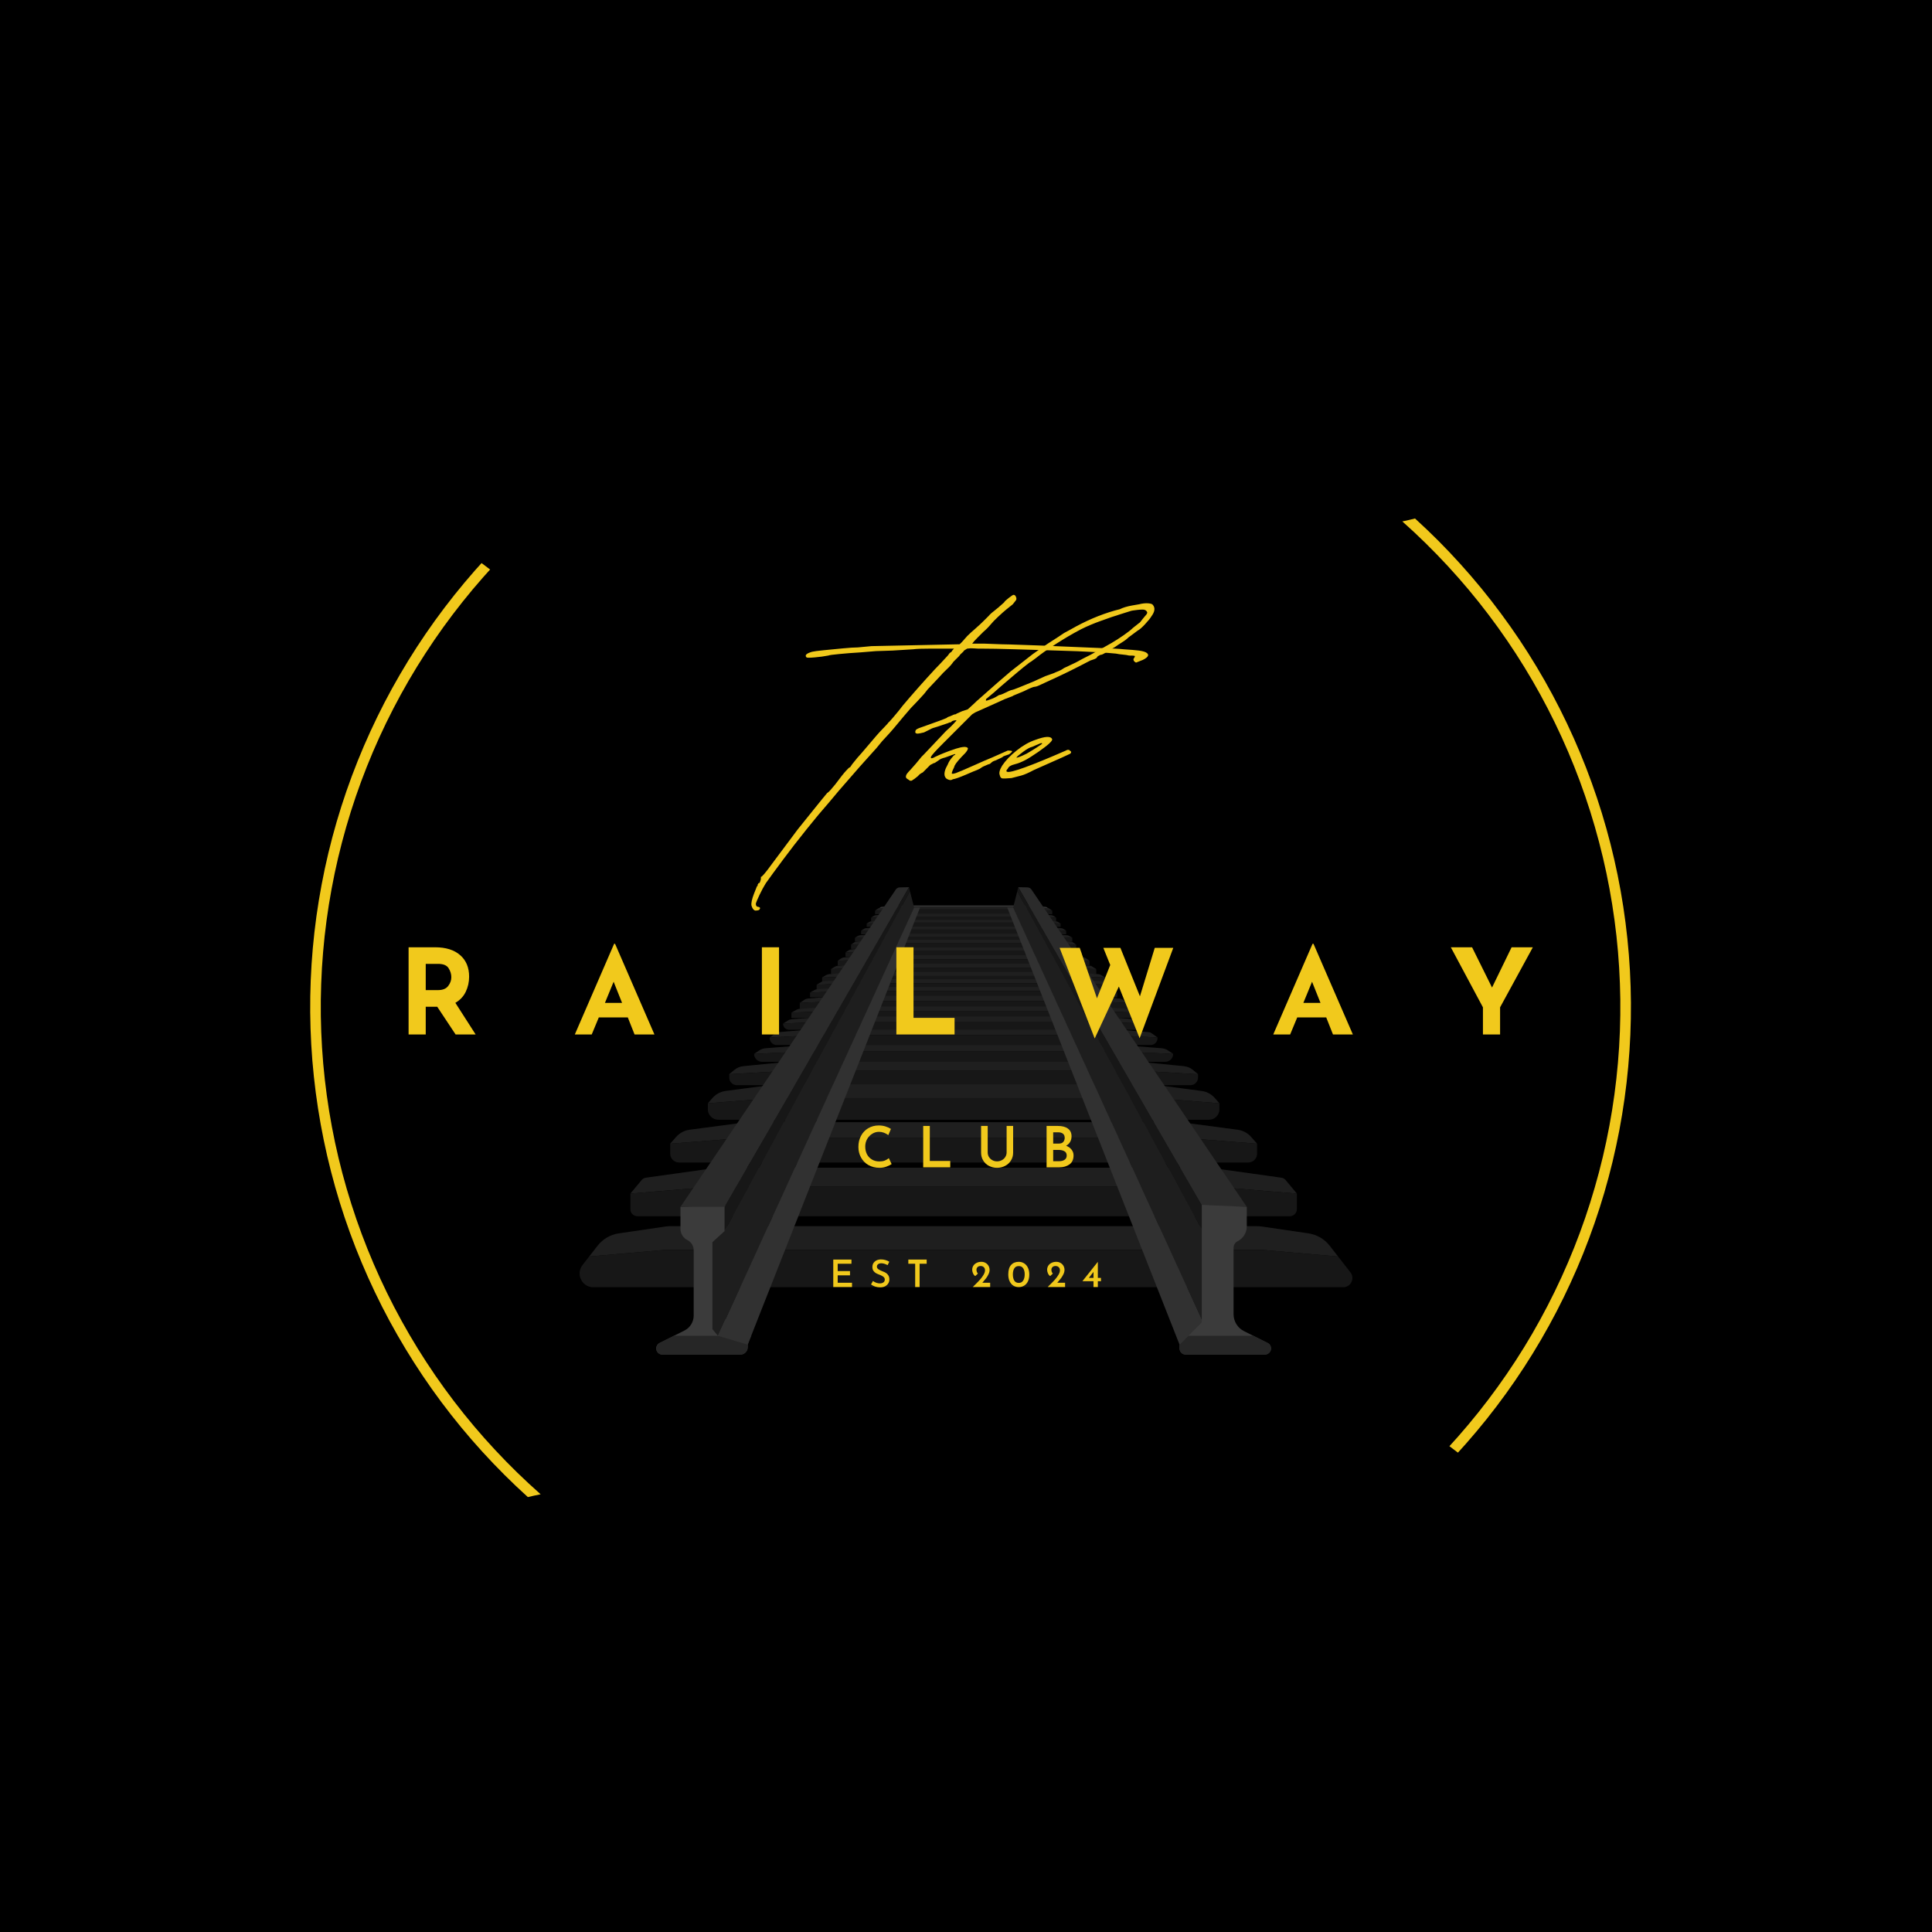 <?xml version="1.0" encoding="UTF-8"?>
<svg xmlns="http://www.w3.org/2000/svg" xmlns:xlink="http://www.w3.org/1999/xlink" width="500" zoomAndPan="magnify" viewBox="0 0 375 375" height="500" preserveAspectRatio="xMidYMid meet" version="1.0">
  <defs>
    <filter x="0%" y="0%" width="100%" height="100%" id="eabad5ed7a">
      <feColorMatrix values="0 0 0 0 1 0 0 0 0 1 0 0 0 0 1 0 0 0 1 0" color-interpolation-filters="sRGB"></feColorMatrix>
    </filter>
    <g></g>
    <clipPath id="dad8a1b933">
      <path d="M 60 100 L 317 100 L 317 291 L 60 291 Z M 60 100 " clip-rule="nonzero"></path>
    </clipPath>
    <clipPath id="0ccde5b52a">
      <path d="M 237.359 13.668 L 375.18 221.051 L 139.688 377.551 L 1.871 170.168 Z M 237.359 13.668 " clip-rule="nonzero"></path>
    </clipPath>
    <clipPath id="6eaf0fdfeb">
      <path d="M 237.359 13.668 L 375.18 221.051 L 139.688 377.551 L 1.871 170.168 Z M 237.359 13.668 " clip-rule="nonzero"></path>
    </clipPath>
    <mask id="33c74a5977">
      <g filter="url(#eabad5ed7a)">
        <rect x="-37.5" width="450" fill="#000000" y="-37.5" height="450" fill-opacity="0.25"></rect>
      </g>
    </mask>
    <clipPath id="e16a80fa47">
      <path d="M 0.5 70.582 L 150.5 70.582 L 150.5 77.879 L 0.5 77.879 Z M 0.5 70.582 " clip-rule="nonzero"></path>
    </clipPath>
    <clipPath id="3921babfd9">
      <path d="M 15.336 61.852 L 33.164 61.852 L 33.164 90.922 L 15.336 90.922 Z M 15.336 61.852 " clip-rule="nonzero"></path>
    </clipPath>
    <clipPath id="0dd6d30dfc">
      <path d="M 20 0.191 L 65 0.191 L 65 63 L 20 63 Z M 20 0.191 " clip-rule="nonzero"></path>
    </clipPath>
    <clipPath id="37f8d64207">
      <path d="M 28 0.191 L 65 0.191 L 65 67 L 28 67 Z M 28 0.191 " clip-rule="nonzero"></path>
    </clipPath>
    <clipPath id="fc811c3994">
      <path d="M 26 0.191 L 66 0.191 L 66 88 L 26 88 Z M 26 0.191 " clip-rule="nonzero"></path>
    </clipPath>
    <clipPath id="68c18060d4">
      <path d="M 15.336 87.262 L 33.82 87.262 L 33.82 90.922 L 15.336 90.922 Z M 15.336 87.262 " clip-rule="nonzero"></path>
    </clipPath>
    <clipPath id="5c680542a5">
      <path d="M 85 0.191 L 130 0.191 L 130 63 L 85 63 Z M 85 0.191 " clip-rule="nonzero"></path>
    </clipPath>
    <clipPath id="5493c331c6">
      <path d="M 85 0.191 L 122 0.191 L 122 67 L 85 67 Z M 85 0.191 " clip-rule="nonzero"></path>
    </clipPath>
    <clipPath id="f0a2790102">
      <path d="M 84 0.191 L 124 0.191 L 124 88 L 84 88 Z M 84 0.191 " clip-rule="nonzero"></path>
    </clipPath>
    <clipPath id="c49d4f9add">
      <path d="M 116.941 61.852 L 134.73 61.852 L 134.73 90.922 L 116.941 90.922 Z M 116.941 61.852 " clip-rule="nonzero"></path>
    </clipPath>
    <clipPath id="6b68af6c4f">
      <path d="M 116.941 87.262 L 134.73 87.262 L 134.73 90.922 L 116.941 90.922 Z M 116.941 87.262 " clip-rule="nonzero"></path>
    </clipPath>
    <clipPath id="01799a0618">
      <rect x="0" width="151" y="0" height="92"></rect>
    </clipPath>
  </defs>
  <rect x="-37.5" width="450" fill="#ffffff" y="-37.5" height="450" fill-opacity="1"></rect>
  <rect x="-37.5" width="450" fill="#000000" y="-37.5" height="450" fill-opacity="1"></rect>
  <g clip-path="url(#dad8a1b933)">
    <g clip-path="url(#0ccde5b52a)">
      <g clip-path="url(#6eaf0fdfeb)">
        <path fill="#f1c91c" d="M 274.656 100.637 C 276.191 102.035 277.691 103.469 279.16 104.938 C 280.625 106.41 282.055 107.914 283.445 109.457 C 284.84 110.996 286.195 112.57 287.512 114.176 C 288.828 115.781 290.105 117.418 291.34 119.09 C 292.578 120.758 293.773 122.453 294.93 124.18 C 296.082 125.906 297.195 127.66 298.262 129.441 C 299.332 131.219 300.359 133.027 301.34 134.855 C 302.32 136.688 303.258 138.539 304.148 140.414 C 305.039 142.289 305.887 144.188 306.684 146.102 C 307.484 148.02 308.238 149.953 308.941 151.91 C 309.648 153.863 310.305 155.832 310.914 157.816 C 311.523 159.801 312.086 161.801 312.598 163.812 C 313.109 165.824 313.574 167.848 313.988 169.883 C 314.402 171.918 314.766 173.965 315.082 176.016 C 315.395 178.07 315.66 180.129 315.875 182.195 C 316.09 184.258 316.254 186.328 316.371 188.402 C 316.484 190.477 316.547 192.551 316.562 194.629 C 316.574 196.703 316.535 198.781 316.449 200.855 C 316.363 202.93 316.223 205.004 316.035 207.07 C 315.848 209.137 315.609 211.199 315.32 213.258 C 315.031 215.312 314.695 217.363 314.309 219.402 C 313.918 221.441 313.48 223.473 312.996 225.492 C 312.508 227.512 311.973 229.516 311.391 231.508 C 310.805 233.504 310.172 235.48 309.492 237.441 C 308.812 239.406 308.086 241.348 307.312 243.277 C 306.539 245.203 305.715 247.109 304.848 248.996 C 303.98 250.883 303.07 252.75 302.113 254.59 C 301.152 256.434 300.152 258.254 299.105 260.047 C 298.059 261.84 296.969 263.609 295.84 265.348 C 294.707 267.09 293.531 268.805 292.316 270.488 C 291.102 272.172 289.848 273.824 288.551 275.449 C 287.254 277.07 285.922 278.66 284.547 280.219 C 284.043 280.797 283.52 281.375 282.984 281.957 L 281.332 280.703 C 281.891 280.094 282.449 279.477 283 278.852 C 284.359 277.305 285.684 275.73 286.965 274.121 C 288.25 272.512 289.492 270.871 290.695 269.203 C 291.902 267.535 293.062 265.836 294.184 264.109 C 295.305 262.383 296.383 260.629 297.418 258.852 C 298.449 257.07 299.441 255.266 300.387 253.438 C 301.336 251.609 302.234 249.762 303.09 247.891 C 303.945 246.016 304.758 244.125 305.52 242.215 C 306.281 240.301 307 238.371 307.668 236.426 C 308.336 234.48 308.957 232.516 309.527 230.539 C 310.102 228.562 310.625 226.574 311.102 224.57 C 311.578 222.566 312.004 220.555 312.379 218.531 C 312.754 216.508 313.082 214.477 313.359 212.438 C 313.637 210.398 313.863 208.352 314.039 206.301 C 314.219 204.25 314.344 202.195 314.422 200.141 C 314.496 198.082 314.523 196.023 314.5 193.965 C 314.473 191.91 314.398 189.852 314.273 187.797 C 314.148 185.742 313.977 183.691 313.75 181.648 C 313.523 179.602 313.25 177.562 312.922 175.527 C 312.598 173.496 312.223 171.473 311.801 169.461 C 311.375 167.445 310.902 165.441 310.379 163.453 C 309.855 161.461 309.285 159.484 308.668 157.52 C 308.047 155.559 307.379 153.609 306.668 151.68 C 305.953 149.75 305.191 147.84 304.383 145.945 C 303.574 144.051 302.719 142.18 301.82 140.328 C 300.922 138.477 299.977 136.648 298.988 134.844 C 297.996 133.039 296.965 131.258 295.887 129.504 C 294.812 127.75 293.695 126.023 292.531 124.324 C 291.371 122.625 290.168 120.953 288.926 119.312 C 287.684 117.672 286.402 116.062 285.082 114.484 C 283.758 112.906 282.398 111.363 281.004 109.852 C 279.605 108.34 278.172 106.863 276.703 105.422 C 275.234 103.98 273.73 102.574 272.191 101.207 C 273.016 101.035 273.832 100.852 274.652 100.641 Z M 95.129 110.543 C 94.672 111.047 94.219 111.551 93.766 112.062 C 92.402 113.609 91.074 115.191 89.789 116.805 C 88.504 118.418 87.258 120.062 86.051 121.734 C 84.844 123.41 83.68 125.113 82.559 126.844 C 81.434 128.574 80.355 130.332 79.316 132.117 C 78.281 133.902 77.289 135.711 76.344 137.543 C 75.395 139.379 74.492 141.234 73.637 143.109 C 72.781 144.988 71.969 146.883 71.207 148.801 C 70.445 150.719 69.727 152.652 69.059 154.605 C 68.391 156.559 67.77 158.527 67.199 160.508 C 66.629 162.492 66.105 164.488 65.629 166.496 C 65.156 168.504 64.73 170.523 64.359 172.551 C 63.984 174.582 63.656 176.617 63.383 178.664 C 63.109 180.707 62.883 182.758 62.711 184.816 C 62.535 186.871 62.41 188.93 62.34 190.992 C 62.266 193.055 62.242 195.117 62.27 197.18 C 62.301 199.242 62.379 201.305 62.508 203.363 C 62.637 205.426 62.816 207.48 63.047 209.531 C 63.277 211.582 63.559 213.625 63.887 215.66 C 64.219 217.699 64.598 219.727 65.027 221.742 C 65.457 223.762 65.938 225.77 66.465 227.762 C 66.996 229.758 67.57 231.738 68.199 233.703 C 68.824 235.672 69.496 237.621 70.219 239.555 C 70.941 241.488 71.707 243.402 72.523 245.297 C 73.34 247.191 74.199 249.066 75.109 250.922 C 76.016 252.773 76.969 254.605 77.965 256.41 C 78.961 258.219 80.004 260 81.086 261.754 C 82.172 263.508 83.301 265.238 84.469 266.938 C 85.637 268.637 86.848 270.309 88.098 271.949 C 89.352 273.59 90.641 275.199 91.973 276.777 C 93.301 278.355 94.672 279.898 96.078 281.406 C 97.484 282.918 98.926 284.395 100.402 285.832 C 101.883 287.273 103.395 288.676 104.941 290.039 C 104.113 290.203 103.285 290.383 102.457 290.582 C 100.914 289.188 99.406 287.754 97.93 286.285 C 96.457 284.816 95.02 283.312 93.617 281.773 C 92.215 280.234 90.852 278.664 89.527 277.059 C 88.203 275.453 86.918 273.816 85.672 272.148 C 84.426 270.48 83.223 268.781 82.062 267.055 C 80.898 265.328 79.781 263.574 78.703 261.793 C 77.625 260.012 76.594 258.203 75.602 256.375 C 74.613 254.543 73.672 252.688 72.773 250.809 C 71.875 248.934 71.02 247.035 70.215 245.113 C 69.41 243.195 68.648 241.258 67.938 239.301 C 67.227 237.348 66.562 235.375 65.945 233.387 C 65.332 231.398 64.762 229.395 64.246 227.379 C 63.727 225.363 63.258 223.336 62.84 221.297 C 62.418 219.258 62.051 217.211 61.73 215.152 C 61.41 213.098 61.141 211.031 60.922 208.965 C 60.699 206.895 60.531 204.82 60.414 202.742 C 60.297 200.664 60.227 198.582 60.211 196.5 C 60.195 194.418 60.227 192.34 60.312 190.258 C 60.395 188.18 60.531 186.102 60.715 184.031 C 60.902 181.957 61.137 179.891 61.422 177.828 C 61.711 175.766 62.047 173.711 62.434 171.668 C 62.816 169.621 63.254 167.586 63.738 165.562 C 64.223 163.539 64.758 161.527 65.34 159.527 C 65.926 157.531 66.555 155.547 67.234 153.582 C 67.914 151.613 68.645 149.664 69.418 147.73 C 70.191 145.801 71.012 143.887 71.883 141.996 C 72.75 140.102 73.664 138.234 74.621 136.387 C 75.582 134.539 76.582 132.715 77.633 130.918 C 78.68 129.117 79.77 127.344 80.902 125.602 C 82.039 123.855 83.215 122.137 84.43 120.449 C 85.648 118.762 86.906 117.102 88.203 115.477 C 89.504 113.848 90.84 112.254 92.215 110.691 C 92.633 110.223 93.055 109.758 93.473 109.293 Z M 95.129 110.543 " fill-opacity="1" fill-rule="evenodd"></path>
      </g>
    </g>
  </g>
  <g mask="url(#33c74a5977)">
    <g transform="matrix(1, 0, 0, 1, 112, 172)">
      <g clip-path="url(#01799a0618)">
        <path fill="#5c5c5c" d="M 96.133 10.016 L 96.133 10.707 L 53.945 10.707 L 53.945 10.016 L 55.434 9.953 L 57.66 9.859 L 59.094 9.797 L 90.988 9.797 L 92.418 9.859 L 94.648 9.953 L 96.133 10.016 " fill-opacity="1" fill-rule="nonzero"></path>
        <path fill="#dddddd" d="M 91.699 4.457 L 90.512 4.402 L 88.734 4.316 L 87.59 4.266 L 62.492 4.266 L 61.348 4.316 L 59.57 4.402 L 58.383 4.457 L 59.008 4.035 L 60.172 3.941 L 61.969 3.797 L 62.574 3.75 L 87.508 3.75 L 88.109 3.797 L 89.91 3.941 L 91.074 4.035 L 91.699 4.457 " fill-opacity="1" fill-rule="nonzero"></path>
        <path fill="#7d7d7d" d="M 92.238 4.754 L 90.984 4.688 L 89.105 4.594 L 87.898 4.535 L 62.18 4.535 L 60.977 4.594 L 59.094 4.688 L 57.844 4.754 L 58.297 4.426 C 58.43 4.328 58.586 4.273 58.746 4.258 L 59.73 4.176 L 61.633 4.02 L 61.879 3.996 L 62.27 3.965 L 87.812 3.965 L 88.203 3.996 L 88.449 4.02 L 90.348 4.176 L 91.305 4.258 C 91.484 4.273 91.66 4.336 91.805 4.441 L 92.238 4.754 " fill-opacity="1" fill-rule="nonzero"></path>
        <path fill="#5c5c5c" d="M 92.238 4.754 L 92.238 5.441 L 57.844 5.441 L 57.844 4.754 L 59.094 4.688 L 60.977 4.594 L 62.18 4.535 L 87.898 4.535 L 89.105 4.594 L 90.984 4.688 L 92.238 4.754 " fill-opacity="1" fill-rule="nonzero"></path>
        <path fill="#7d7d7d" d="M 92.996 6.121 L 91.73 6.059 L 89.828 5.965 L 88.609 5.906 L 61.473 5.906 L 60.25 5.965 L 57.086 6.121 L 57.547 5.793 C 57.68 5.699 57.836 5.641 57.996 5.629 L 58.996 5.547 L 60.262 5.441 L 60.914 5.387 L 61.562 5.332 L 88.52 5.332 L 89.164 5.387 L 91.086 5.547 L 92.059 5.625 C 92.238 5.641 92.41 5.703 92.555 5.809 L 92.996 6.121 " fill-opacity="1" fill-rule="nonzero"></path>
        <path fill="#5c5c5c" d="M 92.996 6.121 L 92.996 6.812 L 57.086 6.812 L 57.086 6.121 L 60.25 5.965 L 61.473 5.906 L 88.609 5.906 L 89.828 5.965 L 91.73 6.059 L 92.996 6.121 " fill-opacity="1" fill-rule="nonzero"></path>
        <path fill="#7d7d7d" d="M 93.859 7.27 L 92.621 7.215 L 90.762 7.133 L 89.566 7.078 L 60.516 7.078 L 59.32 7.133 L 57.461 7.215 L 56.219 7.27 L 56.676 6.973 C 56.805 6.891 56.949 6.84 57.102 6.828 L 57.324 6.812 L 58.09 6.754 L 59.969 6.609 L 60.602 6.562 L 89.48 6.562 L 90.113 6.609 L 91.992 6.754 L 92.758 6.812 L 92.953 6.828 C 93.121 6.84 93.285 6.895 93.426 6.988 L 93.859 7.27 " fill-opacity="1" fill-rule="nonzero"></path>
        <path fill="#5c5c5c" d="M 93.859 7.27 L 93.859 7.891 L 56.219 7.891 L 56.219 7.27 L 57.461 7.215 L 59.32 7.133 L 60.516 7.078 L 89.566 7.078 L 90.762 7.133 L 92.621 7.215 L 93.859 7.27 " fill-opacity="1" fill-rule="nonzero"></path>
        <path fill="#7d7d7d" d="M 94.941 8.645 L 93.598 8.582 L 91.578 8.488 L 90.281 8.43 L 59.797 8.43 L 58.5 8.488 L 56.484 8.582 L 55.137 8.645 L 55.648 8.305 C 55.777 8.219 55.926 8.168 56.078 8.156 L 57.164 8.07 L 59.207 7.91 L 59.473 7.891 L 59.891 7.859 L 90.188 7.859 L 90.609 7.891 L 90.875 7.91 L 92.914 8.07 L 93.977 8.152 C 94.145 8.164 94.312 8.223 94.453 8.32 L 94.941 8.645 " fill-opacity="1" fill-rule="nonzero"></path>
        <path fill="#5c5c5c" d="M 94.941 8.645 L 94.941 9.336 L 55.137 9.336 L 55.137 8.645 L 56.484 8.582 L 58.5 8.488 L 59.797 8.43 L 90.281 8.43 L 91.578 8.488 L 93.598 8.582 L 94.941 8.645 " fill-opacity="1" fill-rule="nonzero"></path>
        <path fill="#7d7d7d" d="M 96.133 10.016 L 94.648 9.953 L 92.418 9.859 L 90.988 9.797 L 59.094 9.797 L 57.66 9.859 L 55.434 9.953 L 53.945 10.016 L 54.539 9.656 C 54.664 9.582 54.801 9.539 54.941 9.527 L 56.188 9.441 L 57.672 9.336 L 58.441 9.281 L 59.199 9.227 L 90.883 9.227 L 91.641 9.281 L 92.406 9.336 L 93.895 9.441 L 95.113 9.523 C 95.273 9.535 95.426 9.586 95.562 9.668 L 96.133 10.016 " fill-opacity="1" fill-rule="nonzero"></path>
        <path fill="#7d7d7d" d="M 96.891 11.352 L 95.34 11.277 L 93.012 11.164 L 91.52 11.09 L 58.562 11.09 L 57.066 11.164 L 54.742 11.277 L 53.191 11.352 L 53.945 10.824 L 54.004 10.781 L 55.527 10.66 L 57.879 10.469 L 58.668 10.402 L 91.41 10.402 L 92.199 10.469 L 94.551 10.66 L 96.074 10.781 L 96.133 10.824 L 96.891 11.352 " fill-opacity="1" fill-rule="nonzero"></path>
        <path fill="#5c5c5c" d="M 96.891 11.352 L 96.891 12.184 L 53.191 12.184 L 53.191 11.352 L 54.742 11.277 L 57.066 11.164 L 58.562 11.09 L 91.52 11.09 L 93.012 11.164 L 95.34 11.277 L 96.891 11.352 " fill-opacity="1" fill-rule="nonzero"></path>
        <path fill="#7d7d7d" d="M 97.969 12.867 L 96.379 12.789 L 93.996 12.68 L 92.461 12.605 L 57.621 12.605 L 56.086 12.68 L 53.699 12.789 L 52.109 12.867 L 52.617 12.52 C 52.832 12.375 53.082 12.285 53.34 12.266 L 54.398 12.18 L 54.508 12.172 L 56.918 11.98 L 57.73 11.918 L 92.352 11.918 L 93.16 11.98 L 95.574 12.172 L 95.684 12.18 L 96.871 12.277 C 97.043 12.289 97.211 12.348 97.355 12.445 L 97.969 12.867 " fill-opacity="1" fill-rule="nonzero"></path>
        <path fill="#5c5c5c" d="M 97.969 12.867 L 97.969 13.695 L 52.109 13.695 L 52.109 12.867 L 53.699 12.789 L 56.086 12.68 L 57.621 12.605 L 92.461 12.605 L 93.996 12.68 L 96.379 12.789 L 97.969 12.867 " fill-opacity="1" fill-rule="nonzero"></path>
        <path fill="#7d7d7d" d="M 99.484 14.492 L 97.75 14.406 L 95.148 14.281 L 93.477 14.199 L 56.602 14.199 L 54.93 14.281 L 52.328 14.406 L 50.598 14.492 L 51.176 14.086 C 51.391 13.938 51.645 13.848 51.906 13.824 L 53.207 13.719 L 55.84 13.508 L 56.176 13.48 L 56.723 13.434 L 93.355 13.434 L 93.906 13.48 L 94.242 13.508 L 96.871 13.719 L 98.309 13.836 C 98.484 13.852 98.652 13.91 98.797 14.012 L 99.484 14.492 " fill-opacity="1" fill-rule="nonzero"></path>
        <path fill="#5c5c5c" d="M 99.484 14.492 L 99.484 15.414 L 50.598 15.414 L 50.598 14.492 L 52.328 14.406 L 54.93 14.281 L 56.602 14.199 L 93.477 14.199 L 95.148 14.281 L 97.75 14.406 L 99.484 14.492 " fill-opacity="1" fill-rule="nonzero"></path>
        <path fill="#7d7d7d" d="M 100.785 16.109 L 98.871 16.023 L 96.008 15.898 L 94.164 15.816 L 55.918 15.816 L 54.074 15.898 L 51.211 16.023 L 49.297 16.109 L 49.984 15.676 C 50.191 15.543 50.43 15.465 50.672 15.449 L 52.18 15.336 L 54.09 15.195 L 55.078 15.125 L 56.051 15.055 L 94.031 15.055 L 95.004 15.125 L 95.988 15.195 L 97.902 15.336 L 99.781 15.477 L 100.785 16.109 " fill-opacity="1" fill-rule="nonzero"></path>
        <path fill="#5c5c5c" d="M 100.785 16.109 L 100.785 17.031 L 49.297 17.031 L 49.297 16.109 L 51.211 16.023 L 54.074 15.898 L 55.918 15.816 L 94.164 15.816 L 96.008 15.898 L 98.871 16.023 L 100.785 16.109 " fill-opacity="1" fill-rule="nonzero"></path>
        <path fill="#7d7d7d" d="M 112.68 29.371 L 109.977 29.234 L 105.918 29.035 L 103.309 28.906 L 46.773 28.906 L 44.164 29.035 L 40.105 29.234 L 37.398 29.371 L 38.488 28.598 C 38.703 28.441 38.961 28.348 39.227 28.328 L 41.477 28.141 L 45.582 27.801 L 46.961 27.688 L 103.121 27.688 L 104.496 27.801 L 108.602 28.141 L 110.988 28.336 C 111.168 28.352 111.336 28.414 111.484 28.52 L 112.68 29.371 " fill-opacity="1" fill-rule="nonzero"></path>
        <path fill="#5c5c5c" d="M 112.68 29.371 L 112.68 29.477 C 112.68 30.234 112.07 30.844 111.316 30.844 L 38.766 30.844 C 38.012 30.844 37.398 30.234 37.398 29.477 L 37.398 29.371 L 40.105 29.234 L 44.164 29.035 L 46.773 28.906 L 103.309 28.906 L 105.918 29.035 L 109.977 29.234 L 112.68 29.371 " fill-opacity="1" fill-rule="nonzero"></path>
        <path fill="#7d7d7d" d="M 102.508 17.73 L 100.531 17.648 L 97.562 17.523 L 95.652 17.441 L 54.43 17.441 L 52.52 17.523 L 49.551 17.648 L 47.574 17.73 L 48.301 17.285 C 48.504 17.164 48.734 17.09 48.973 17.07 L 50.555 16.961 L 53.559 16.746 L 54.121 16.707 L 54.566 16.676 L 95.516 16.676 L 95.957 16.707 L 96.523 16.746 L 99.527 16.961 L 101.227 17.082 C 101.387 17.09 101.543 17.141 101.676 17.223 L 102.508 17.73 " fill-opacity="1" fill-rule="nonzero"></path>
        <path fill="#5c5c5c" d="M 102.508 17.73 L 102.508 18.652 L 47.574 18.652 L 47.574 17.73 L 49.551 17.648 L 52.52 17.523 L 54.43 17.441 L 95.652 17.441 L 97.562 17.523 L 100.531 17.648 L 102.508 17.73 " fill-opacity="1" fill-rule="nonzero"></path>
        <path fill="#7d7d7d" d="M 103.574 19.137 L 101.52 19.055 L 98.434 18.926 L 96.453 18.848 L 53.629 18.848 L 51.645 18.926 L 48.562 19.055 L 46.508 19.137 L 47.586 18.504 L 49.605 18.367 L 52.723 18.152 L 53.312 18.113 L 53.773 18.082 L 96.309 18.082 L 96.77 18.113 L 97.355 18.152 L 100.477 18.367 L 102.496 18.504 L 103.574 19.137 " fill-opacity="1" fill-rule="nonzero"></path>
        <path fill="#5c5c5c" d="M 103.574 19.137 L 103.574 20.059 L 46.508 20.059 L 46.508 19.137 L 48.562 19.055 L 51.645 18.926 L 53.629 18.848 L 96.453 18.848 L 98.434 18.926 L 101.52 19.055 L 103.574 19.137 " fill-opacity="1" fill-rule="nonzero"></path>
        <path fill="#7d7d7d" d="M 104.852 20.652 L 102.699 20.566 L 99.469 20.441 L 97.395 20.359 L 52.688 20.359 L 50.609 20.441 L 47.383 20.566 L 45.23 20.652 L 46.062 20.184 C 46.258 20.074 46.473 20.012 46.695 19.996 L 48.473 19.879 L 51.738 19.668 L 52.836 19.598 L 97.246 19.598 L 98.34 19.668 L 101.605 19.879 L 103.496 20.004 C 103.645 20.012 103.789 20.055 103.922 20.129 L 104.852 20.652 " fill-opacity="1" fill-rule="nonzero"></path>
        <path fill="#5c5c5c" d="M 104.852 20.652 L 104.852 21.574 L 45.23 21.574 L 45.23 20.652 L 47.383 20.566 L 50.609 20.441 L 52.688 20.359 L 97.395 20.359 L 99.469 20.441 L 102.699 20.566 L 104.852 20.652 " fill-opacity="1" fill-rule="nonzero"></path>
        <path fill="#7d7d7d" d="M 106.84 22.66 L 104.539 22.551 L 101.094 22.391 L 98.875 22.289 L 51.207 22.289 L 48.988 22.391 L 45.539 22.551 L 43.238 22.66 L 44.121 22.066 C 44.336 21.922 44.582 21.836 44.836 21.816 L 46.707 21.668 L 47.918 21.574 L 50.195 21.398 L 51.367 21.305 L 98.715 21.305 L 99.887 21.398 L 102.16 21.574 L 103.375 21.668 L 105.371 21.824 C 105.543 21.84 105.707 21.898 105.852 21.992 L 106.84 22.66 " fill-opacity="1" fill-rule="nonzero"></path>
        <path fill="#5c5c5c" d="M 106.84 22.66 L 106.84 23.848 L 43.238 23.848 L 43.238 22.66 L 45.539 22.551 L 48.988 22.391 L 51.207 22.289 L 98.875 22.289 L 101.094 22.391 L 104.539 22.551 L 106.84 22.66 " fill-opacity="1" fill-rule="nonzero"></path>
        <path fill="#7d7d7d" d="M 108.461 24.543 L 106.043 24.449 L 102.414 24.305 L 100.078 24.219 L 50 24.219 L 47.668 24.305 L 44.039 24.449 L 41.617 24.543 L 42.594 23.996 C 42.789 23.887 43.004 23.824 43.223 23.809 L 44.043 23.758 L 45.266 23.676 L 48.938 23.438 L 50.172 23.359 L 99.91 23.359 L 101.145 23.438 L 104.816 23.676 L 106.039 23.758 L 106.969 23.816 C 107.117 23.828 107.262 23.867 107.391 23.941 L 108.461 24.543 " fill-opacity="1" fill-rule="nonzero"></path>
        <path fill="#5c5c5c" d="M 108.461 24.543 L 108.461 25.578 L 41.617 25.578 L 41.617 24.543 L 44.039 24.449 L 47.668 24.305 L 50 24.219 L 100.078 24.219 L 102.414 24.305 L 106.043 24.449 L 108.461 24.543 " fill-opacity="1" fill-rule="nonzero"></path>
        <path fill="#7d7d7d" d="M 110.086 26.672 L 107.574 26.562 L 103.801 26.402 L 101.379 26.297 L 48.703 26.297 L 46.277 26.402 L 42.508 26.562 L 39.996 26.672 L 41.004 26.047 C 41.207 25.918 41.441 25.844 41.68 25.824 L 43.785 25.672 L 45.129 25.578 L 47.598 25.398 L 48.879 25.305 L 101.203 25.305 L 102.484 25.398 L 104.949 25.578 L 106.297 25.672 L 108.52 25.836 C 108.68 25.848 108.836 25.898 108.977 25.98 L 110.086 26.672 " fill-opacity="1" fill-rule="nonzero"></path>
        <path fill="#5c5c5c" d="M 110.086 26.672 L 110.086 26.73 C 110.086 27.359 109.574 27.867 108.949 27.867 L 41.133 27.867 C 40.504 27.867 39.996 27.359 39.996 26.73 L 39.996 26.672 L 42.508 26.562 L 46.277 26.402 L 48.703 26.297 L 101.379 26.297 L 103.801 26.402 L 107.574 26.562 L 110.086 26.672 " fill-opacity="1" fill-rule="nonzero"></path>
        <path fill="#7d7d7d" d="M 147.719 71.887 L 132.863 70.586 L 17.219 70.586 L 2.359 71.887 L 3.988 69.797 C 5.004 68.492 6.484 67.633 8.121 67.395 L 17.156 66.07 C 17.465 66.023 17.777 66 18.09 66 L 131.992 66 C 132.305 66 132.617 66.023 132.926 66.07 L 141.961 67.395 C 143.594 67.633 145.074 68.492 146.094 69.797 L 147.719 71.887 " fill-opacity="1" fill-rule="nonzero"></path>
        <g clip-path="url(#e16a80fa47)">
          <path fill="#5c5c5c" d="M 148.703 77.855 L 3.18 77.855 C 0.953 77.855 -0.297 75.297 1.07 73.539 L 2.359 71.887 L 17.219 70.586 L 132.863 70.586 L 147.719 71.887 L 150.117 74.957 C 151.035 76.137 150.195 77.855 148.703 77.855 " fill-opacity="1" fill-rule="nonzero"></path>
        </g>
        <path fill="#7d7d7d" d="M 139.723 59.672 L 134.949 59.273 L 127.793 58.676 L 123.191 58.293 L 26.887 58.293 L 22.289 58.676 L 15.129 59.273 L 10.359 59.672 L 12.531 57.059 C 12.746 56.801 13.047 56.633 13.379 56.59 L 17.551 56.004 L 24.789 54.992 L 27.129 54.664 C 27.191 54.656 27.254 54.652 27.316 54.652 L 122.766 54.652 C 122.828 54.652 122.891 54.656 122.953 54.664 L 125.289 54.992 L 132.531 56.004 L 136.703 56.59 C 137.035 56.633 137.336 56.801 137.551 57.059 L 139.723 59.672 " fill-opacity="1" fill-rule="nonzero"></path>
        <path fill="#5c5c5c" d="M 139.723 59.672 L 139.723 62.688 C 139.723 63.449 139.105 64.066 138.344 64.066 L 11.711 64.066 C 10.965 64.066 10.359 63.461 10.359 62.715 L 10.359 59.672 L 15.129 59.273 L 22.289 58.676 L 26.887 58.293 L 123.191 58.293 L 127.793 58.676 L 134.949 59.273 L 139.723 59.672 " fill-opacity="1" fill-rule="nonzero"></path>
        <path fill="#7d7d7d" d="M 132 49.992 L 127.801 49.66 L 121.504 49.164 L 117.453 48.844 L 32.625 48.844 L 28.578 49.164 L 22.281 49.66 L 18.082 49.992 L 19.238 48.68 C 19.914 47.91 20.844 47.414 21.855 47.281 L 24.41 46.945 L 30.777 46.102 L 32.645 45.855 C 32.828 45.832 33.012 45.82 33.195 45.82 L 116.883 45.82 C 117.07 45.82 117.254 45.832 117.438 45.855 L 119.301 46.102 L 125.672 46.945 L 128.227 47.281 C 129.238 47.414 130.168 47.91 130.844 48.68 L 132 49.992 " fill-opacity="1" fill-rule="nonzero"></path>
        <path fill="#5c5c5c" d="M 132 49.992 L 132 51.91 C 132 52.867 131.223 53.645 130.266 53.645 L 19.816 53.645 C 18.859 53.645 18.082 52.867 18.082 51.91 L 18.082 49.992 L 22.281 49.66 L 28.578 49.164 L 32.625 48.844 L 117.453 48.844 L 121.504 49.164 L 127.801 49.66 L 132 49.992 " fill-opacity="1" fill-rule="nonzero"></path>
        <path fill="#7d7d7d" d="M 115.711 32.562 L 112.777 32.426 L 108.379 32.219 L 105.551 32.086 L 44.531 32.086 L 41.703 32.219 L 37.305 32.426 L 34.371 32.562 L 35.336 31.91 C 35.711 31.652 36.148 31.5 36.602 31.465 L 38.793 31.293 L 43.242 30.941 L 44.461 30.844 L 44.633 30.832 C 44.703 30.824 44.77 30.82 44.84 30.82 L 105.242 30.82 C 105.312 30.82 105.379 30.824 105.449 30.832 L 105.621 30.844 L 106.84 30.941 L 111.289 31.293 L 113.48 31.465 C 113.934 31.5 114.367 31.652 114.746 31.91 L 115.711 32.562 " fill-opacity="1" fill-rule="nonzero"></path>
        <path fill="#5c5c5c" d="M 115.711 32.562 C 115.711 33.406 115.027 34.09 114.184 34.09 L 35.895 34.09 C 35.055 34.09 34.371 33.406 34.371 32.562 L 37.305 32.426 L 41.703 32.219 L 44.531 32.086 L 105.551 32.086 L 108.379 32.219 L 112.777 32.426 L 115.711 32.562 " fill-opacity="1" fill-rule="nonzero"></path>
        <path fill="#7d7d7d" d="M 120.535 36.5 L 117.234 36.309 L 112.289 36.016 L 109.105 35.832 L 40.973 35.832 L 37.793 36.016 L 32.848 36.309 L 29.547 36.5 L 30.492 35.703 C 31.004 35.273 31.633 35.004 32.301 34.941 L 34.52 34.723 L 39.523 34.23 L 40.984 34.09 L 41.043 34.082 C 41.152 34.074 41.258 34.066 41.367 34.066 L 108.715 34.066 C 108.82 34.066 108.93 34.074 109.035 34.082 L 109.098 34.09 L 110.555 34.23 L 115.562 34.723 L 117.777 34.941 C 118.445 35.004 119.078 35.273 119.59 35.703 L 120.535 36.5 " fill-opacity="1" fill-rule="nonzero"></path>
        <path fill="#5c5c5c" d="M 120.535 36.5 L 120.535 37.156 C 120.535 37.973 119.871 38.633 119.059 38.633 L 31.023 38.633 C 30.207 38.633 29.547 37.973 29.547 37.156 L 29.547 36.5 L 32.848 36.309 L 37.793 36.016 L 40.973 35.832 L 109.105 35.832 L 112.289 36.016 L 117.234 36.309 L 120.535 36.5 " fill-opacity="1" fill-rule="nonzero"></path>
        <path fill="#7d7d7d" d="M 124.688 42.148 L 121.031 41.855 L 115.551 41.422 L 112.027 41.145 L 38.055 41.145 L 34.531 41.422 L 29.047 41.855 L 25.395 42.148 L 26.301 41.113 C 26.953 40.371 27.852 39.887 28.832 39.758 L 30.902 39.484 L 36.445 38.75 L 37.328 38.633 L 38.043 38.535 C 38.219 38.512 38.398 38.5 38.578 38.5 L 111.504 38.5 C 111.684 38.5 111.859 38.512 112.039 38.535 L 112.754 38.633 L 113.633 38.75 L 119.18 39.484 L 121.25 39.758 C 122.23 39.887 123.129 40.371 123.781 41.113 L 124.688 42.148 " fill-opacity="1" fill-rule="nonzero"></path>
        <g clip-path="url(#3921babfd9)">
          <path fill="#ececec" d="M 33.129 88.996 L 33.129 89.5 C 33.129 90.285 32.496 90.922 31.711 90.922 L 16.562 90.922 C 15.906 90.922 15.371 90.387 15.371 89.73 C 15.371 89.281 15.629 88.867 16.031 88.668 L 18.793 87.285 L 20.848 86.258 C 21.949 85.707 22.645 84.578 22.645 83.348 L 22.645 70.664 C 22.645 69.836 22.18 69.078 21.438 68.707 C 20.605 68.289 20.078 67.441 20.078 66.508 L 20.078 62.25 L 28.812 61.871 L 28.812 84.68 L 33.129 88.996 " fill-opacity="1" fill-rule="nonzero"></path>
        </g>
        <path fill="#5c5c5c" d="M 124.688 42.148 L 124.688 43.32 C 124.688 44.434 123.785 45.336 122.668 45.336 L 27.41 45.336 C 26.297 45.336 25.395 44.434 25.395 43.32 L 25.395 42.148 L 29.047 41.855 L 34.531 41.422 L 38.055 41.145 L 112.027 41.145 L 115.551 41.422 L 121.031 41.855 L 124.688 42.148 " fill-opacity="1" fill-rule="nonzero"></path>
        <g clip-path="url(#0dd6d30dfc)">
          <path fill="#acacac" d="M 64.445 0.211 L 64.418 0.258 L 64.195 0.645 L 63.992 0.992 L 28.637 62.25 L 20.078 62.25 L 61.633 1.02 L 61.887 0.645 C 62.055 0.402 62.324 0.254 62.617 0.246 L 64.066 0.211 L 64.445 0.211 " fill-opacity="1" fill-rule="nonzero"></path>
        </g>
        <g clip-path="url(#37f8d64207)">
          <path fill="#5c5c5c" d="M 64.621 0.992 L 28.637 66.957 L 28.637 62.25 L 63.992 0.992 L 64.195 0.645 L 64.418 0.258 L 64.445 0.211 L 64.621 0.992 " fill-opacity="1" fill-rule="nonzero"></path>
        </g>
        <g clip-path="url(#fc811c3994)">
          <path fill="#797979" d="M 65.434 4.152 L 65.402 4.215 L 65.117 4.844 L 64.738 5.668 L 64.609 5.945 L 64.383 6.445 L 64.047 7.18 L 63.82 7.676 L 63.746 7.832 L 63.352 8.695 L 63.273 8.867 L 63.016 9.43 L 62.656 10.211 L 62.48 10.598 L 62.34 10.902 L 61.984 11.676 L 61.836 12 L 61.68 12.348 L 61.492 12.758 L 61.191 13.406 L 61.051 13.723 L 60.578 14.754 L 60.352 15.246 L 60.352 15.25 L 60.176 15.633 L 59.988 16.035 L 59.723 16.621 L 59.191 17.781 L 59.004 18.188 L 58.93 18.348 L 58.715 18.816 L 58.516 19.25 L 58.32 19.684 L 58.191 19.961 L 57.688 21.059 L 57.664 21.113 L 57.535 21.395 L 56.977 22.609 L 56.824 22.941 L 56.785 23.035 L 56.246 24.207 L 56.191 24.328 L 56.094 24.539 L 55.625 25.57 L 55.582 25.656 L 55.395 26.066 L 54.926 27.09 L 54.766 27.441 L 54.723 27.535 L 54.203 28.664 L 53.887 29.363 L 53.605 29.973 L 53.316 30.605 L 52.871 31.582 L 52.27 32.891 L 51.703 34.129 L 51.492 34.586 L 50.93 35.82 L 50.262 37.27 L 50.117 37.59 L 49.309 39.355 L 48.828 40.398 L 48.055 42.086 L 46.074 46.418 L 44.824 49.148 L 42.84 53.477 L 42.152 54.977 L 40.484 58.617 L 37.84 64.391 L 37.102 66 L 35.004 70.586 L 31.672 77.855 L 30.195 81.078 L 28.812 84.098 L 27.355 87.285 L 26.285 86 L 26.285 69.098 L 28.637 66.957 L 64.621 0.992 L 65.434 4.152 " fill-opacity="1" fill-rule="nonzero"></path>
        </g>
        <g clip-path="url(#68c18060d4)">
          <path fill="#969696" d="M 33.805 87.285 L 33.129 88.996 L 33.129 89.5 C 33.129 90.285 32.496 90.922 31.711 90.922 L 16.562 90.922 C 15.906 90.922 15.371 90.387 15.371 89.73 C 15.371 89.281 15.629 88.867 16.031 88.668 L 18.793 87.285 L 33.805 87.285 " fill-opacity="1" fill-rule="nonzero"></path>
        </g>
        <g clip-path="url(#5c680542a5)">
          <path fill="#acacac" d="M 85.637 0.207 L 85.664 0.258 L 85.887 0.645 L 86.09 0.992 L 121.441 62.25 L 130 62.25 L 88.449 1.02 L 88.191 0.645 C 88.027 0.402 87.758 0.254 87.461 0.246 L 86.012 0.207 L 85.637 0.207 " fill-opacity="1" fill-rule="nonzero"></path>
        </g>
        <g clip-path="url(#5493c331c6)">
          <path fill="#5c5c5c" d="M 85.457 0.992 L 121.441 66.957 L 121.441 62.25 L 86.09 0.992 L 85.887 0.645 L 85.664 0.258 L 85.637 0.207 L 85.457 0.992 " fill-opacity="1" fill-rule="nonzero"></path>
        </g>
        <g clip-path="url(#f0a2790102)">
          <path fill="#797979" d="M 84.648 4.152 L 84.676 4.215 L 84.965 4.848 L 85.344 5.668 L 85.469 5.945 L 85.699 6.445 L 86.035 7.18 L 86.262 7.676 L 86.332 7.832 L 86.73 8.695 L 86.805 8.867 L 87.066 9.43 L 87.422 10.211 L 87.598 10.598 L 87.738 10.902 L 88.094 11.676 L 88.242 12.004 L 88.402 12.348 L 88.59 12.758 L 88.887 13.41 L 89.031 13.723 L 89.504 14.754 L 89.73 15.246 L 89.73 15.25 L 89.906 15.633 L 90.09 16.035 L 90.359 16.621 L 90.891 17.781 L 91.078 18.188 L 91.152 18.348 L 91.367 18.816 L 91.562 19.25 L 91.762 19.684 L 91.891 19.961 L 92.391 21.059 L 92.418 21.113 L 92.547 21.395 L 93.102 22.609 L 93.254 22.941 L 93.297 23.035 L 93.836 24.207 L 93.891 24.328 L 93.988 24.539 L 94.496 25.656 L 94.688 26.066 L 95.152 27.09 L 95.316 27.441 L 95.359 27.535 L 95.875 28.664 L 96.195 29.363 L 96.477 29.973 L 96.766 30.605 L 97.211 31.582 L 97.812 32.891 L 98.379 34.129 L 98.586 34.586 L 99.152 35.82 L 99.816 37.27 L 99.965 37.59 L 100.773 39.355 L 101.25 40.398 L 102.023 42.086 L 104.008 46.418 L 105.258 49.148 L 107.242 53.477 L 107.93 54.977 L 109.594 58.617 L 112.238 64.391 L 112.977 66 L 115.078 70.586 L 118.41 77.855 L 119.883 81.078 L 121.266 84.098 L 122.727 87.285 L 123.797 86 L 123.797 69.098 L 121.441 66.957 L 85.457 0.992 L 84.648 4.152 " fill-opacity="1" fill-rule="nonzero"></path>
        </g>
        <path fill="#c2c2c2" d="M 66.578 4.152 L 66.551 4.215 L 66.305 4.844 L 65.98 5.668 L 65.871 5.945 L 65.676 6.445 L 65.383 7.18 L 65.188 7.676 L 65.125 7.832 L 64.785 8.695 L 64.719 8.863 L 64.496 9.43 L 64.188 10.211 L 64.039 10.594 L 63.914 10.902 L 63.609 11.676 L 63.484 12 L 63.348 12.348 L 63.184 12.758 L 62.93 13.406 L 62.805 13.719 L 62.398 14.754 L 62.203 15.246 L 62.203 15.25 L 62.051 15.633 L 61.891 16.035 L 61.66 16.621 L 61.203 17.781 L 61.043 18.184 L 60.98 18.348 L 60.797 18.816 L 60.453 19.684 L 60.344 19.961 L 59.914 21.059 L 59.891 21.113 L 59.781 21.395 L 59.301 22.609 L 59.168 22.941 L 59.133 23.035 L 58.672 24.207 L 58.625 24.328 L 58.539 24.539 L 58.137 25.57 L 58.102 25.656 L 57.938 26.066 L 57.535 27.09 L 57.398 27.441 L 57.359 27.535 L 56.914 28.664 L 56.641 29.363 L 56.398 29.973 L 56.148 30.605 L 55.766 31.582 L 55.25 32.891 L 54.762 34.129 L 54.582 34.586 L 54.094 35.82 L 53.52 37.27 L 53.395 37.59 L 52.699 39.355 L 52.289 40.398 L 51.621 42.086 L 49.914 46.418 L 48.84 49.148 L 47.133 53.477 L 46.543 54.977 L 45.105 58.617 L 42.832 64.391 L 42.195 66 L 40.387 70.586 L 37.523 77.855 L 36.25 81.078 L 33.805 87.285 L 33.129 88.996 L 27.355 87.285 L 28.812 84.098 L 30.195 81.078 L 31.672 77.855 L 35.004 70.586 L 37.102 66 L 37.84 64.391 L 40.484 58.617 L 42.152 54.977 L 42.84 53.477 L 44.824 49.148 L 46.074 46.418 L 48.055 42.086 L 48.828 40.398 L 49.309 39.355 L 50.117 37.59 L 50.262 37.27 L 50.93 35.82 L 51.492 34.586 L 51.703 34.129 L 52.27 32.891 L 52.871 31.582 L 53.316 30.605 L 53.605 29.973 L 53.883 29.363 L 54.207 28.664 L 54.723 27.535 L 54.766 27.441 L 54.926 27.09 L 55.395 26.066 L 55.582 25.656 L 55.625 25.57 L 56.094 24.539 L 56.191 24.328 L 56.246 24.207 L 56.785 23.035 L 56.824 22.941 L 56.977 22.609 L 57.535 21.395 L 57.664 21.113 L 57.688 21.059 L 58.191 19.961 L 58.32 19.684 L 58.516 19.25 L 58.715 18.816 L 58.93 18.348 L 59.004 18.184 L 59.191 17.781 L 59.723 16.621 L 59.988 16.035 L 60.176 15.633 L 60.352 15.25 L 60.352 15.246 L 60.578 14.754 L 61.051 13.719 L 61.195 13.406 L 61.492 12.758 L 61.68 12.348 L 61.836 12 L 61.984 11.676 L 62.34 10.902 L 62.48 10.594 L 62.656 10.211 L 63.016 9.43 L 63.273 8.863 L 63.352 8.695 L 63.746 7.832 L 63.82 7.676 L 64.047 7.18 L 64.383 6.445 L 64.613 5.945 L 64.738 5.668 L 65.117 4.844 L 65.402 4.215 L 65.434 4.152 L 66.578 4.152 " fill-opacity="1" fill-rule="nonzero"></path>
        <path fill="#c2c2c2" d="M 83.504 4.152 L 83.527 4.215 L 83.777 4.844 L 84.102 5.668 L 84.211 5.945 L 84.406 6.445 L 84.699 7.18 L 84.895 7.676 L 84.953 7.832 L 85.293 8.695 L 85.363 8.867 L 85.586 9.43 L 85.891 10.211 L 86.043 10.594 L 86.164 10.902 L 86.473 11.676 L 86.598 12.004 L 86.734 12.348 L 86.898 12.758 L 87.152 13.41 L 87.273 13.723 L 87.684 14.754 L 87.879 15.246 L 87.879 15.25 L 88.031 15.633 L 88.188 16.035 L 88.418 16.621 L 88.875 17.781 L 89.035 18.188 L 89.102 18.348 L 89.285 18.816 L 89.457 19.25 L 89.625 19.684 L 89.738 19.961 L 90.168 21.059 L 90.191 21.113 L 90.301 21.395 L 90.781 22.609 L 90.91 22.941 L 90.949 23.035 L 91.41 24.207 L 91.457 24.328 L 91.543 24.539 L 91.945 25.57 L 91.98 25.656 L 92.145 26.066 L 92.547 27.09 L 92.684 27.441 L 92.723 27.535 L 93.168 28.664 L 93.441 29.363 L 93.684 29.973 L 93.934 30.605 L 94.316 31.582 L 94.832 32.891 L 95.32 34.129 L 95.5 34.586 L 95.988 35.82 L 96.559 37.27 L 96.688 37.59 L 97.383 39.355 L 97.793 40.398 L 98.457 42.086 L 100.164 46.418 L 101.242 49.148 L 102.949 53.477 L 103.539 54.977 L 104.973 58.617 L 107.25 64.391 L 107.887 66 L 109.691 70.586 L 112.559 77.855 L 113.828 81.078 L 116.277 87.285 L 116.949 88.996 L 122.727 87.285 L 121.266 84.098 L 119.883 81.078 L 118.41 77.855 L 115.078 70.586 L 112.977 66 L 112.242 64.391 L 109.594 58.617 L 107.93 54.977 L 107.242 53.477 L 105.258 49.148 L 104.008 46.418 L 102.023 42.086 L 101.25 40.398 L 100.773 39.355 L 99.965 37.59 L 99.816 37.27 L 99.152 35.82 L 98.586 34.586 L 98.379 34.129 L 97.812 32.891 L 97.211 31.582 L 96.766 30.605 L 96.477 29.973 L 96.195 29.363 L 95.875 28.664 L 95.359 27.535 L 95.316 27.441 L 95.152 27.09 L 94.688 26.066 L 94.496 25.656 L 93.988 24.539 L 93.891 24.328 L 93.836 24.207 L 93.297 23.035 L 93.254 22.941 L 93.102 22.609 L 92.547 21.395 L 92.418 21.113 L 92.391 21.059 L 91.891 19.961 L 91.762 19.684 L 91.363 18.816 L 91.152 18.348 L 91.078 18.188 L 90.891 17.781 L 90.359 16.621 L 90.09 16.035 L 89.906 15.633 L 89.73 15.25 L 89.73 15.246 L 89.504 14.754 L 89.031 13.723 L 88.887 13.41 L 88.59 12.758 L 88.402 12.348 L 88.242 12.004 L 88.094 11.676 L 87.738 10.902 L 87.598 10.594 L 87.422 10.211 L 87.066 9.43 L 86.809 8.867 L 86.73 8.695 L 86.332 7.832 L 86.262 7.676 L 86.035 7.18 L 85.699 6.445 L 85.469 5.945 L 85.344 5.668 L 84.965 4.844 L 84.676 4.215 L 84.648 4.152 L 83.504 4.152 " fill-opacity="1" fill-rule="nonzero"></path>
        <g clip-path="url(#c49d4f9add)">
          <path fill="#ececec" d="M 134.695 89.91 C 134.605 90.496 134.082 90.922 133.488 90.922 L 118.141 90.922 C 117.484 90.922 116.949 90.387 116.949 89.73 L 116.949 88.996 L 121.266 84.68 L 121.266 61.871 L 130 62.25 L 130 66.039 C 130 67.258 129.312 68.371 128.223 68.918 C 127.738 69.16 127.434 69.652 127.434 70.191 L 127.434 83.094 C 127.434 84.48 128.219 85.75 129.461 86.371 L 131.285 87.285 L 134.051 88.668 C 134.254 88.766 134.418 88.922 134.531 89.105 C 134.676 89.34 134.738 89.621 134.695 89.91 " fill-opacity="1" fill-rule="nonzero"></path>
        </g>
        <g clip-path="url(#6b68af6c4f)">
          <path fill="#969696" d="M 134.707 89.73 C 134.707 90.387 134.176 90.922 133.52 90.922 L 118.141 90.922 C 117.484 90.922 116.949 90.387 116.949 89.73 L 116.949 88.996 L 118.66 87.285 L 131.285 87.285 L 134.051 88.668 C 134.254 88.766 134.418 88.922 134.531 89.105 C 134.645 89.289 134.707 89.504 134.707 89.73 " fill-opacity="1" fill-rule="nonzero"></path>
        </g>
      </g>
    </g>
  </g>
  <g fill="#f1c91c" fill-opacity="1">
    <g transform="translate(77.119, 200.788)">
      <g>
        <path d="M 11.312 0 L 7.75 -5.375 L 5.516 -5.375 L 5.516 0 L 2.188 0 L 2.188 -16.922 L 7.312 -16.922 C 9.414 -16.922 11.047 -16.41 12.203 -15.391 C 13.359 -14.379 13.938 -12.988 13.938 -11.219 C 13.938 -10.176 13.719 -9.195 13.281 -8.281 C 12.844 -7.375 12.172 -6.66 11.266 -6.141 L 15.203 0 Z M 5.516 -8.609 L 7.891 -8.609 C 8.797 -8.609 9.453 -8.867 9.859 -9.391 C 10.273 -9.922 10.484 -10.492 10.484 -11.109 C 10.484 -11.723 10.305 -12.305 9.953 -12.859 C 9.609 -13.422 8.926 -13.703 7.906 -13.703 L 5.516 -13.703 Z M 5.516 -8.609 "></path>
      </g>
    </g>
  </g>
  <g fill="#f1c91c" fill-opacity="1">
    <g transform="translate(111.292, 200.788)">
      <g>
        <path d="M 10.562 -3.312 L 4.938 -3.312 L 3.562 0 L 0.281 0 L 7.906 -17.594 L 8.094 -17.594 L 15.734 0 L 11.875 0 Z M 9.453 -6.125 L 7.812 -10.234 L 6.125 -6.125 Z M 9.453 -6.125 "></path>
      </g>
    </g>
  </g>
  <g fill="#f1c91c" fill-opacity="1">
    <g transform="translate(145.695, 200.788)">
      <g>
        <path d="M 5.516 -16.922 L 5.516 0 L 2.188 0 L 2.188 -16.922 Z M 5.516 -16.922 "></path>
      </g>
    </g>
  </g>
  <g fill="#f1c91c" fill-opacity="1">
    <g transform="translate(171.797, 200.788)">
      <g>
        <path d="M 5.516 -16.922 L 5.516 -3.219 L 13.484 -3.219 L 13.484 0 L 2.188 0 L 2.188 -16.922 Z M 5.516 -16.922 "></path>
      </g>
    </g>
  </g>
  <g fill="#f1c91c" fill-opacity="1">
    <g transform="translate(204.935, 200.788)">
      <g>
        <path d="M 16.266 0.734 L 12.234 -9.297 L 7.547 0.781 L 0.734 -16.812 L 4.641 -16.812 L 7.984 -7.016 L 10.562 -13.484 L 9.219 -16.812 L 12.531 -16.812 L 16.328 -7.406 L 19.203 -16.812 L 22.797 -16.812 Z M 16.266 0.734 "></path>
      </g>
    </g>
  </g>
  <g fill="#f1c91c" fill-opacity="1">
    <g transform="translate(246.856, 200.788)">
      <g>
        <path d="M 10.562 -3.312 L 4.938 -3.312 L 3.562 0 L 0.281 0 L 7.906 -17.594 L 8.094 -17.594 L 15.734 0 L 11.875 0 Z M 9.453 -6.125 L 7.812 -10.234 L 6.125 -6.125 Z M 9.453 -6.125 "></path>
      </g>
    </g>
  </g>
  <g fill="#f1c91c" fill-opacity="1">
    <g transform="translate(281.259, 200.788)">
      <g>
        <path d="M 16.266 -16.922 L 9.906 -5.266 L 9.906 0 L 6.578 0 L 6.578 -5.266 L 0.344 -16.922 L 4.469 -16.922 L 8.344 -9.109 L 12.141 -16.922 Z M 16.266 -16.922 "></path>
      </g>
    </g>
  </g>
  <g fill="#f1c91c" fill-opacity="1">
    <g transform="translate(166.005, 226.575)">
      <g>
        <path d="M 7.062 -0.625 C 6.82 -0.457 6.492 -0.297 6.078 -0.141 C 5.66 0.016 5.207 0.094 4.719 0.094 C 3.883 0.094 3.156 -0.086 2.531 -0.453 C 1.914 -0.816 1.441 -1.305 1.109 -1.922 C 0.773 -2.535 0.609 -3.211 0.609 -3.953 C 0.609 -4.754 0.773 -5.469 1.109 -6.094 C 1.441 -6.727 1.906 -7.223 2.5 -7.578 C 3.102 -7.941 3.789 -8.125 4.562 -8.125 C 5.031 -8.125 5.461 -8.062 5.859 -7.938 C 6.266 -7.812 6.617 -7.648 6.922 -7.453 L 6.422 -6.25 C 5.828 -6.676 5.219 -6.891 4.594 -6.891 C 4.125 -6.891 3.688 -6.758 3.281 -6.5 C 2.875 -6.25 2.547 -5.906 2.297 -5.469 C 2.055 -5.031 1.938 -4.551 1.938 -4.031 C 1.938 -3.477 2.047 -2.984 2.266 -2.547 C 2.492 -2.109 2.816 -1.766 3.234 -1.516 C 3.648 -1.266 4.129 -1.141 4.672 -1.141 C 5.066 -1.141 5.422 -1.195 5.734 -1.312 C 6.047 -1.438 6.305 -1.594 6.516 -1.781 Z M 7.062 -0.625 "></path>
      </g>
    </g>
  </g>
  <g fill="#f1c91c" fill-opacity="1">
    <g transform="translate(178.084, 226.575)">
      <g>
        <path d="M 2.391 -8.031 L 2.391 -1.234 L 6.359 -1.234 L 6.359 0 L 1.109 0 L 1.109 -8.031 Z M 2.391 -8.031 "></path>
      </g>
    </g>
  </g>
  <g fill="#f1c91c" fill-opacity="1">
    <g transform="translate(189.446, 226.575)">
      <g>
        <path d="M 2.266 -2.891 C 2.266 -2.578 2.344 -2.285 2.5 -2.016 C 2.664 -1.754 2.883 -1.547 3.156 -1.391 C 3.438 -1.234 3.742 -1.156 4.078 -1.156 C 4.422 -1.156 4.734 -1.234 5.016 -1.391 C 5.305 -1.547 5.531 -1.754 5.688 -2.016 C 5.852 -2.285 5.938 -2.578 5.938 -2.891 L 5.938 -8.031 L 7.203 -8.031 L 7.203 -2.859 C 7.203 -2.285 7.062 -1.773 6.781 -1.328 C 6.508 -0.879 6.133 -0.531 5.656 -0.281 C 5.176 -0.031 4.648 0.094 4.078 0.094 C 3.504 0.094 2.977 -0.031 2.5 -0.281 C 2.031 -0.531 1.66 -0.879 1.391 -1.328 C 1.117 -1.773 0.984 -2.285 0.984 -2.859 L 0.984 -8.031 L 2.266 -8.031 Z M 2.266 -2.891 "></path>
      </g>
    </g>
  </g>
  <g fill="#f1c91c" fill-opacity="1">
    <g transform="translate(202.033, 226.575)">
      <g>
        <path d="M 4.906 -4.188 C 5.352 -4.008 5.703 -3.758 5.953 -3.438 C 6.211 -3.113 6.344 -2.738 6.344 -2.312 C 6.344 -1.531 6.078 -0.945 5.547 -0.562 C 5.023 -0.188 4.379 0 3.609 0 L 1.109 0 L 1.109 -8.031 L 3.297 -8.031 C 4.141 -8.031 4.789 -7.859 5.25 -7.516 C 5.719 -7.172 5.953 -6.672 5.953 -6.016 C 5.953 -5.598 5.859 -5.234 5.672 -4.922 C 5.492 -4.617 5.238 -4.375 4.906 -4.188 Z M 2.391 -4.609 L 3.516 -4.609 C 3.879 -4.609 4.156 -4.711 4.344 -4.922 C 4.531 -5.141 4.625 -5.41 4.625 -5.734 C 4.625 -6.086 4.508 -6.352 4.281 -6.531 C 4.062 -6.707 3.754 -6.797 3.359 -6.797 L 2.391 -6.797 Z M 3.547 -1.188 C 3.984 -1.188 4.336 -1.281 4.609 -1.469 C 4.879 -1.656 5.016 -1.93 5.016 -2.297 C 5.016 -2.68 4.863 -2.957 4.562 -3.125 C 4.27 -3.289 3.906 -3.375 3.469 -3.375 L 2.391 -3.375 L 2.391 -1.188 Z M 3.547 -1.188 "></path>
      </g>
    </g>
  </g>
  <g fill="#f1c91c" fill-opacity="1">
    <g transform="translate(167.705, 184.147)">
      <g>
        <path d="M 54.719 -57.516 C 55.445 -57.109 55.25 -56.625 54.125 -56.062 L 52.906 -55.578 C 52.82 -55.492 52.66 -55.57 52.422 -55.812 C 52.254 -56.062 52.254 -56.266 52.422 -56.422 C 52.578 -56.66 52.613 -56.801 52.531 -56.844 C 52.457 -56.883 52.098 -56.906 51.453 -56.906 C 51.129 -56.988 50.723 -57.051 50.234 -57.094 C 49.754 -57.133 49.312 -57.195 48.906 -57.281 C 48.332 -57.352 46.973 -57.453 44.828 -57.578 C 42.691 -57.703 40.227 -57.801 37.438 -57.875 C 34.645 -57.957 31.91 -58.039 29.234 -58.125 C 26.566 -58.207 24.344 -58.25 22.562 -58.25 L 22.078 -58.25 C 21.922 -58.25 21.66 -58.266 21.297 -58.297 C 20.93 -58.336 20.504 -58.32 20.016 -58.25 L 19.422 -57.875 C 19.336 -57.719 19.191 -57.555 18.984 -57.391 C 18.785 -57.234 18.602 -57.031 18.438 -56.781 L 17.359 -55.703 C 17.023 -55.211 16.613 -54.742 16.125 -54.297 C 15.645 -53.859 15.082 -53.273 14.438 -52.547 L 12.375 -50.359 C 11.895 -49.711 11.453 -49.188 11.047 -48.781 C 10.879 -48.613 10.613 -48.328 10.25 -47.922 C 9.883 -47.523 9.5 -47.125 9.094 -46.719 C 8.039 -45.5 7.234 -44.547 6.672 -43.859 C 6.109 -43.172 5.539 -42.504 4.969 -41.859 L 3.516 -40.281 L 2.422 -38.953 L -0.844 -35.312 L -4.859 -30.703 L -6.797 -28.391 C -8.086 -26.93 -9.539 -25.191 -11.156 -23.172 C -12.781 -21.148 -14.301 -19.188 -15.719 -17.281 C -17.133 -15.383 -18.242 -13.867 -19.047 -12.734 C -19.453 -12.086 -19.859 -11.336 -20.266 -10.484 C -20.672 -9.641 -20.914 -9.055 -21 -8.734 C -21 -8.328 -20.832 -8.125 -20.5 -8.125 C -20.176 -8.051 -20.098 -7.891 -20.266 -7.641 C -20.348 -7.484 -20.629 -7.406 -21.109 -7.406 C -21.43 -7.477 -21.676 -7.801 -21.844 -8.375 C -21.926 -8.852 -21.766 -9.617 -21.359 -10.672 C -21.191 -11.078 -21.047 -11.441 -20.922 -11.766 C -20.805 -12.086 -20.75 -12.211 -20.75 -12.141 C -20.664 -12.141 -20.625 -12.258 -20.625 -12.5 C -20.625 -12.5 -20.602 -12.52 -20.562 -12.562 C -20.52 -12.602 -20.5 -12.66 -20.5 -12.734 C -20.344 -12.66 -20.223 -12.785 -20.141 -13.109 C -20.055 -13.266 -20.016 -13.469 -20.016 -13.719 L -20.016 -13.953 C -19.859 -13.867 -19.133 -14.719 -17.844 -16.5 L -12.859 -23.172 L -9.828 -26.938 C -9.18 -27.75 -8.594 -28.477 -8.062 -29.125 C -7.539 -29.77 -7.238 -30.133 -7.156 -30.219 C -7 -30.301 -6.773 -30.504 -6.484 -30.828 C -6.203 -31.148 -5.898 -31.508 -5.578 -31.906 C -4.609 -33.207 -3.922 -34.078 -3.516 -34.516 C -3.109 -34.961 -2.867 -35.188 -2.797 -35.188 C -2.711 -35.188 -2.551 -35.391 -2.312 -35.797 L -1.328 -37.016 L -0.359 -38.109 C 0.93 -39.641 1.859 -40.727 2.422 -41.375 C 2.992 -42.02 3.441 -42.504 3.766 -42.828 C 4.41 -43.484 4.734 -43.848 4.734 -43.922 C 4.734 -43.848 5.055 -44.191 5.703 -44.953 C 6.348 -45.723 6.672 -46.109 6.672 -46.109 C 7.078 -46.672 7.805 -47.555 8.859 -48.766 C 9.91 -49.984 11.02 -51.238 12.188 -52.531 C 13.363 -53.832 14.234 -54.766 14.797 -55.328 L 16.266 -56.906 L 16.625 -57.391 L 16.984 -57.641 C 17.066 -57.797 17.148 -57.914 17.234 -58 C 17.316 -58.082 17.395 -58.164 17.469 -58.25 C 16.176 -58.25 14.68 -58.25 12.984 -58.25 C 11.285 -58.25 10.156 -58.207 9.594 -58.125 L 5.578 -57.875 L 2.312 -57.766 L -0.734 -57.516 C -2.18 -57.43 -3.531 -57.328 -4.781 -57.203 C -6.039 -57.086 -6.754 -56.988 -6.922 -56.906 C -7.723 -56.75 -8.609 -56.629 -9.578 -56.547 C -10.555 -56.461 -11.082 -56.461 -11.156 -56.547 C -11.562 -56.953 -11.203 -57.316 -10.078 -57.641 C -9.754 -57.723 -9.004 -57.82 -7.828 -57.938 C -6.648 -58.062 -5.414 -58.18 -4.125 -58.297 C -2.832 -58.422 -1.863 -58.484 -1.219 -58.484 L 1.453 -58.734 L 18.562 -59.094 L 19.047 -59.578 L 20.016 -60.672 L 20.391 -61.031 C 20.547 -61.195 20.926 -61.539 21.531 -62.062 C 22.145 -62.594 22.734 -63.141 23.297 -63.703 C 23.859 -64.273 24.18 -64.598 24.266 -64.672 C 24.348 -64.836 24.957 -65.363 26.094 -66.25 L 27.188 -67.219 C 27.258 -67.383 27.555 -67.672 28.078 -68.078 C 28.609 -68.484 28.914 -68.688 29 -68.688 C 29.238 -68.688 29.398 -68.562 29.484 -68.312 C 29.648 -67.988 29.609 -67.707 29.359 -67.469 L 28.875 -66.859 L 27.672 -65.891 C 27.266 -65.566 26.719 -65.082 26.031 -64.438 C 25.344 -63.789 24.875 -63.305 24.625 -62.984 C 24.145 -62.41 23.66 -61.922 23.172 -61.516 C 22.848 -61.191 22.441 -60.785 21.953 -60.297 C 21.473 -59.816 21.156 -59.457 21 -59.219 L 23.297 -59.219 L 26.703 -59.094 C 27.266 -59.094 28.676 -59.051 30.938 -58.969 C 33.207 -58.895 35.719 -58.797 38.469 -58.672 C 41.219 -58.547 43.723 -58.441 45.984 -58.359 C 48.254 -58.285 49.711 -58.207 50.359 -58.125 C 51.734 -58.039 52.723 -57.957 53.328 -57.875 C 53.93 -57.801 54.395 -57.68 54.719 -57.516 Z M 54.719 -57.516 "></path>
      </g>
    </g>
  </g>
  <g fill="#f1c91c" fill-opacity="1">
    <g transform="translate(180.082, 184.147)">
      <g>
        <path d="M 43.688 -66.734 C 44.164 -66.172 44.082 -65.445 43.438 -64.562 C 43.195 -64.156 42.77 -63.625 42.156 -62.969 C 41.551 -62.32 41.086 -61.922 40.766 -61.766 L 38.953 -60.422 C 38.629 -60.098 38.203 -59.773 37.672 -59.453 C 37.148 -59.129 36.727 -58.848 36.406 -58.609 L 34.578 -57.516 C 34.098 -57.191 33.734 -57.031 33.484 -57.031 C 33.16 -56.863 32.961 -56.742 32.891 -56.672 C 32.891 -56.504 32.688 -56.344 32.281 -56.188 L 31.547 -55.938 C 31.066 -55.695 30.238 -55.27 29.062 -54.656 C 27.883 -54.051 26.648 -53.445 25.359 -52.844 C 24.066 -52.238 22.973 -51.734 22.078 -51.328 C 21.43 -51.004 20.988 -50.844 20.75 -50.844 C 20.508 -50.844 19.82 -50.562 18.688 -50 L 16.625 -49.141 C 16.539 -49.055 16.254 -48.93 15.766 -48.766 C 15.285 -48.609 14.641 -48.332 13.828 -47.938 L 9.219 -45.875 L 8.609 -45.5 L 6.547 -43.438 C 5.422 -42.312 4.188 -41.078 2.844 -39.734 C 1.508 -38.398 0.766 -37.57 0.609 -37.25 L 0.609 -37.016 C 0.691 -36.93 0.895 -36.969 1.219 -37.125 C 1.289 -37.125 1.328 -37.145 1.328 -37.188 C 1.328 -37.227 1.367 -37.25 1.453 -37.25 C 1.941 -37.488 2.488 -37.727 3.094 -37.969 C 3.695 -38.219 4.484 -38.504 5.453 -38.828 C 6.754 -39.234 7.523 -39.273 7.766 -38.953 C 7.848 -38.785 7.688 -38.461 7.281 -37.984 C 6.145 -36.848 5.457 -36.035 5.219 -35.547 L 5.094 -35.188 C 4.688 -34.375 4.566 -33.969 4.734 -33.969 L 4.969 -33.969 L 5.453 -34.094 C 6.109 -34.344 7.242 -34.828 8.859 -35.547 C 10.473 -36.273 11.688 -36.801 12.5 -37.125 L 15.531 -38.469 C 15.77 -38.469 16.008 -38.445 16.25 -38.406 C 16.5 -38.363 16.344 -38.141 15.781 -37.734 C 15.051 -37.492 14.664 -37.352 14.625 -37.312 C 14.582 -37.27 14.539 -37.227 14.5 -37.188 C 14.457 -37.145 13.992 -36.926 13.109 -36.531 C 12.785 -36.445 12.52 -36.301 12.312 -36.094 C 12.113 -35.895 11.93 -35.797 11.766 -35.797 C 10.961 -35.473 10.5 -35.25 10.375 -35.125 C 10.25 -35.008 9.988 -34.867 9.594 -34.703 C 9.344 -34.617 8.609 -34.312 7.391 -33.781 C 6.18 -33.258 5.336 -32.961 4.859 -32.891 L 4.609 -32.766 C 4.367 -32.68 4.047 -32.758 3.641 -33 C 3.148 -33.406 3.109 -34.094 3.516 -35.062 L 3.891 -35.797 C 4.047 -36.203 4.285 -36.602 4.609 -37 C 4.93 -37.406 5.133 -37.609 5.219 -37.609 C 5.301 -37.609 5.344 -37.648 5.344 -37.734 C 5.344 -37.816 5.141 -37.773 4.734 -37.609 L 3.391 -37.125 C 2.742 -36.969 2.301 -36.77 2.062 -36.531 L 1.328 -36.047 L 1.219 -36.047 L 0.484 -35.672 L -0.969 -34.219 L -1.219 -34.094 L -1.578 -33.859 L -1.938 -33.484 L -2.547 -33 L -2.906 -32.766 C -3.07 -32.598 -3.273 -32.555 -3.516 -32.641 C -3.598 -32.723 -3.738 -32.82 -3.938 -32.938 C -4.145 -33.062 -4.25 -33.207 -4.25 -33.375 C -4.25 -33.613 -4.145 -33.852 -3.938 -34.094 C -3.738 -34.344 -3.555 -34.547 -3.391 -34.703 L -2.312 -35.922 L -1.219 -37.25 L -0.734 -37.734 L 3.516 -42.234 C 4.16 -42.797 4.664 -43.281 5.031 -43.688 C 5.395 -44.094 5.578 -44.297 5.578 -44.297 C 5.492 -44.367 5.312 -44.363 5.031 -44.281 C 4.75 -44.207 4.609 -44.129 4.609 -44.047 C 4.523 -43.961 4.422 -43.922 4.297 -43.922 C 4.18 -43.922 4.082 -43.883 4 -43.812 L 1.812 -43.078 C 1.164 -42.91 0.723 -42.75 0.484 -42.594 L -0.734 -41.984 C -1.379 -41.828 -1.781 -41.75 -1.938 -41.75 C -2.426 -41.75 -2.551 -41.988 -2.312 -42.469 C -2.145 -42.633 -1.816 -42.797 -1.328 -42.953 L 2.422 -44.297 L 3.641 -44.781 C 3.805 -44.938 4.051 -45.055 4.375 -45.141 C 4.852 -45.379 5.176 -45.5 5.344 -45.5 C 5.414 -45.5 5.473 -45.52 5.516 -45.562 C 5.555 -45.602 5.578 -45.625 5.578 -45.625 C 5.578 -45.625 5.941 -45.785 6.672 -46.109 L 7.766 -46.469 C 7.93 -46.633 8.176 -46.859 8.5 -47.141 C 8.82 -47.422 9.145 -47.723 9.469 -48.047 L 13.594 -51.688 L 16.141 -53.875 L 20.016 -56.906 C 20.098 -56.988 20.484 -57.27 21.172 -57.75 C 21.859 -58.238 22.566 -58.727 23.297 -59.219 L 25.359 -60.547 L 26.453 -61.281 L 27.781 -62 C 30.613 -63.625 33.445 -64.836 36.281 -65.641 L 37.25 -65.891 C 37.895 -66.211 38.703 -66.457 39.672 -66.625 L 41.016 -66.859 C 41.66 -67.023 42.242 -67.086 42.766 -67.047 C 43.297 -67.004 43.602 -66.898 43.688 -66.734 Z M 42.469 -64.922 C 42.469 -64.922 42.488 -64.957 42.531 -65.031 C 42.57 -65.113 42.594 -65.195 42.594 -65.281 C 42.508 -65.52 42.348 -65.68 42.109 -65.766 C 41.941 -65.848 41.473 -65.848 40.703 -65.766 C 39.941 -65.68 39.477 -65.602 39.312 -65.531 L 37.375 -64.922 C 36.32 -64.598 35.066 -64.172 33.609 -63.641 C 32.148 -63.117 30.859 -62.57 29.734 -62 C 28.191 -61.195 26.57 -60.25 24.875 -59.156 C 23.176 -58.062 21.883 -57.148 21 -56.422 L 20.016 -55.703 C 19.941 -55.703 19.477 -55.359 18.625 -54.672 C 17.781 -53.984 16.812 -53.172 15.719 -52.234 C 14.625 -51.305 13.672 -50.477 12.859 -49.75 L 11.406 -48.531 C 11.32 -48.531 11.281 -48.41 11.281 -48.172 C 11.281 -48.086 11.688 -48.207 12.5 -48.531 C 12.906 -48.695 13.227 -48.859 13.469 -49.016 C 13.707 -49.18 13.867 -49.266 13.953 -49.266 C 14.117 -49.266 14.523 -49.426 15.172 -49.75 C 15.492 -49.914 15.754 -50.035 15.953 -50.109 C 16.16 -50.191 16.301 -50.234 16.375 -50.234 C 16.457 -50.234 16.906 -50.395 17.719 -50.719 L 20.391 -51.812 L 22.812 -52.906 L 24.516 -53.516 C 24.672 -53.598 24.953 -53.719 25.359 -53.875 C 25.766 -54.039 26.129 -54.242 26.453 -54.484 L 28.766 -55.578 L 30.094 -56.297 L 31.547 -57.031 L 35.672 -59.344 C 36.484 -59.82 37.289 -60.344 38.094 -60.906 C 38.906 -61.477 39.473 -61.926 39.797 -62.25 L 41.016 -63.219 C 41.098 -63.219 41.344 -63.5 41.75 -64.062 Z M 42.469 -64.922 "></path>
      </g>
    </g>
  </g>
  <g fill="#f1c91c" fill-opacity="1">
    <g transform="translate(197.555, 184.147)">
      <g>
        <path d="M -1.219 -33.125 C -2.188 -33.039 -2.789 -33.02 -3.031 -33.062 C -3.27 -33.102 -3.43 -33.328 -3.516 -33.734 C -3.68 -34.141 -3.52 -34.742 -3.031 -35.547 C -2.383 -36.523 -1.453 -37.5 -0.234 -38.469 C 0.973 -39.438 2.18 -40.125 3.391 -40.531 C 5.336 -41.258 6.43 -41.301 6.672 -40.656 C 6.754 -40.332 5.863 -39.52 4 -38.219 C 2.945 -37.488 2.078 -36.941 1.391 -36.578 C 0.703 -36.223 0.035 -35.961 -0.609 -35.797 C -1.336 -35.629 -1.781 -35.348 -1.938 -34.953 C -2.258 -34.629 -2.301 -34.426 -2.062 -34.344 C -1.332 -34.094 2.469 -35.469 9.344 -38.469 L 9.594 -38.594 L 9.953 -38.594 L 10.078 -38.469 C 10.398 -38.301 10.438 -38.098 10.188 -37.859 L 8.609 -37.125 L 3.156 -34.703 C 2.102 -34.141 1.27 -33.773 0.656 -33.609 C 0.051 -33.453 -0.57 -33.289 -1.219 -33.125 Z M -0.25 -37.125 C -0.32 -37.051 -0.176 -37.07 0.188 -37.188 C 0.551 -37.312 1.055 -37.535 1.703 -37.859 C 2.266 -38.18 2.891 -38.562 3.578 -39 C 4.266 -39.445 4.648 -39.711 4.734 -39.797 C 4.734 -39.961 4.508 -39.941 4.062 -39.734 C 3.613 -39.535 3.191 -39.352 2.797 -39.188 C 2.391 -39.113 1.801 -38.789 1.031 -38.219 C 0.258 -37.656 -0.164 -37.289 -0.25 -37.125 Z M -0.25 -37.125 "></path>
      </g>
    </g>
  </g>
  <g fill="#f1c91c" fill-opacity="1">
    <g transform="translate(161.002, 249.809)">
      <g>
        <path d="M 4.266 -5.328 L 4.266 -4.516 L 1.594 -4.516 L 1.594 -3.094 L 3.984 -3.094 L 3.984 -2.266 L 1.594 -2.266 L 1.594 -0.828 L 4.375 -0.828 L 4.375 0 L 0.734 0 L 0.734 -5.328 Z M 4.266 -5.328 "></path>
      </g>
    </g>
  </g>
  <g fill="#f1c91c" fill-opacity="1">
    <g transform="translate(168.753, 249.809)">
      <g>
        <path d="M 3.531 -4.25 C 3.07 -4.488 2.664 -4.609 2.312 -4.609 C 2.039 -4.609 1.828 -4.547 1.672 -4.422 C 1.523 -4.305 1.453 -4.148 1.453 -3.953 C 1.453 -3.754 1.547 -3.586 1.734 -3.453 C 1.93 -3.316 2.203 -3.18 2.547 -3.047 C 2.816 -2.953 3.047 -2.844 3.234 -2.719 C 3.422 -2.602 3.57 -2.441 3.688 -2.234 C 3.812 -2.035 3.875 -1.781 3.875 -1.469 C 3.875 -1.188 3.801 -0.93 3.656 -0.703 C 3.52 -0.473 3.316 -0.285 3.047 -0.141 C 2.773 -0.004 2.457 0.062 2.094 0.062 C 1.77 0.062 1.453 0.016 1.141 -0.078 C 0.828 -0.18 0.551 -0.32 0.312 -0.5 L 0.688 -1.172 C 0.863 -1.035 1.078 -0.922 1.328 -0.828 C 1.578 -0.742 1.805 -0.703 2.016 -0.703 C 2.273 -0.703 2.5 -0.758 2.688 -0.875 C 2.883 -1 2.984 -1.191 2.984 -1.453 C 2.984 -1.66 2.898 -1.832 2.734 -1.969 C 2.578 -2.102 2.352 -2.227 2.062 -2.344 C 1.758 -2.457 1.504 -2.566 1.297 -2.672 C 1.098 -2.785 0.926 -2.941 0.781 -3.141 C 0.645 -3.336 0.578 -3.586 0.578 -3.891 C 0.578 -4.316 0.723 -4.66 1.016 -4.922 C 1.305 -5.191 1.695 -5.336 2.188 -5.359 C 2.539 -5.359 2.848 -5.316 3.109 -5.234 C 3.379 -5.16 3.629 -5.051 3.859 -4.906 Z M 3.531 -4.25 "></path>
      </g>
    </g>
  </g>
  <g fill="#f1c91c" fill-opacity="1">
    <g transform="translate(175.947, 249.809)">
      <g>
        <path d="M 3.922 -5.328 L 3.922 -4.516 L 2.547 -4.516 L 2.547 0 L 1.688 0 L 1.688 -4.516 L 0.359 -4.516 L 0.359 -5.328 Z M 3.922 -5.328 "></path>
      </g>
    </g>
  </g>
  <g fill="#f1c91c" fill-opacity="1">
    <g transform="translate(183.148, 249.809)">
      <g></g>
    </g>
  </g>
  <g fill="#f1c91c" fill-opacity="1">
    <g transform="translate(188.423, 249.809)">
      <g>
        <path d="M 3.766 -0.828 L 3.766 0 L 0.391 0 L 0.656 -0.266 C 1.145 -0.742 1.523 -1.133 1.797 -1.438 C 2.078 -1.75 2.305 -2.062 2.484 -2.375 C 2.672 -2.688 2.766 -2.977 2.766 -3.25 C 2.766 -3.52 2.68 -3.723 2.516 -3.859 C 2.359 -4.004 2.16 -4.078 1.922 -4.078 C 1.66 -4.078 1.457 -4.004 1.312 -3.859 C 1.176 -3.711 1.109 -3.547 1.109 -3.359 C 1.109 -3.055 1.203 -2.805 1.391 -2.609 L 0.875 -2.125 C 0.695 -2.227 0.551 -2.406 0.438 -2.656 C 0.332 -2.906 0.281 -3.133 0.281 -3.344 C 0.281 -3.613 0.348 -3.867 0.484 -4.109 C 0.629 -4.348 0.836 -4.535 1.109 -4.672 C 1.379 -4.816 1.695 -4.891 2.062 -4.891 C 2.375 -4.891 2.648 -4.816 2.891 -4.672 C 3.129 -4.535 3.316 -4.348 3.453 -4.109 C 3.586 -3.867 3.656 -3.609 3.656 -3.328 C 3.656 -3.047 3.586 -2.77 3.453 -2.5 C 3.328 -2.227 3.176 -1.973 3 -1.734 C 2.82 -1.504 2.57 -1.203 2.25 -0.828 Z M 3.766 -0.828 "></path>
      </g>
    </g>
  </g>
  <g fill="#f1c91c" fill-opacity="1">
    <g transform="translate(195.456, 249.809)">
      <g>
        <path d="M 2.297 0.016 C 1.898 0.016 1.547 -0.078 1.234 -0.266 C 0.93 -0.461 0.691 -0.742 0.516 -1.109 C 0.336 -1.484 0.25 -1.926 0.25 -2.438 C 0.25 -3.27 0.43 -3.883 0.797 -4.281 C 1.16 -4.688 1.66 -4.891 2.297 -4.891 C 2.68 -4.891 3.023 -4.789 3.328 -4.594 C 3.641 -4.406 3.883 -4.125 4.062 -3.75 C 4.238 -3.383 4.328 -2.945 4.328 -2.438 C 4.328 -1.914 4.238 -1.469 4.062 -1.094 C 3.883 -0.727 3.641 -0.453 3.328 -0.266 C 3.023 -0.078 2.68 0.016 2.297 0.016 Z M 2.281 -0.797 C 2.664 -0.797 2.953 -0.945 3.141 -1.25 C 3.336 -1.551 3.438 -1.957 3.438 -2.469 C 3.438 -2.957 3.336 -3.348 3.141 -3.641 C 2.953 -3.93 2.664 -4.07 2.281 -4.062 C 1.906 -4.07 1.617 -3.926 1.422 -3.625 C 1.234 -3.332 1.141 -2.938 1.141 -2.438 C 1.141 -1.938 1.234 -1.535 1.422 -1.234 C 1.617 -0.941 1.906 -0.797 2.281 -0.797 Z M 2.281 -0.797 "></path>
      </g>
    </g>
  </g>
  <g fill="#f1c91c" fill-opacity="1">
    <g transform="translate(202.965, 249.809)">
      <g>
        <path d="M 3.766 -0.828 L 3.766 0 L 0.391 0 L 0.656 -0.266 C 1.145 -0.742 1.523 -1.133 1.797 -1.438 C 2.078 -1.75 2.305 -2.062 2.484 -2.375 C 2.672 -2.688 2.766 -2.977 2.766 -3.25 C 2.766 -3.52 2.68 -3.723 2.516 -3.859 C 2.359 -4.004 2.16 -4.078 1.922 -4.078 C 1.66 -4.078 1.457 -4.004 1.312 -3.859 C 1.176 -3.711 1.109 -3.547 1.109 -3.359 C 1.109 -3.055 1.203 -2.805 1.391 -2.609 L 0.875 -2.125 C 0.695 -2.227 0.551 -2.406 0.438 -2.656 C 0.332 -2.906 0.281 -3.133 0.281 -3.344 C 0.281 -3.613 0.348 -3.867 0.484 -4.109 C 0.629 -4.348 0.836 -4.535 1.109 -4.672 C 1.379 -4.816 1.695 -4.891 2.062 -4.891 C 2.375 -4.891 2.648 -4.816 2.891 -4.672 C 3.129 -4.535 3.316 -4.348 3.453 -4.109 C 3.586 -3.867 3.656 -3.609 3.656 -3.328 C 3.656 -3.047 3.586 -2.77 3.453 -2.5 C 3.328 -2.227 3.176 -1.973 3 -1.734 C 2.82 -1.504 2.57 -1.203 2.25 -0.828 Z M 3.766 -0.828 "></path>
      </g>
    </g>
  </g>
  <g fill="#f1c91c" fill-opacity="1">
    <g transform="translate(209.997, 249.809)">
      <g>
        <path d="M 3.703 -1.766 L 3.703 -1.125 L 3.094 -1.125 L 3.094 0 L 2.25 0 L 2.25 -1.125 L 0.094 -1.125 L 3.094 -4.891 L 3.094 -1.766 Z M 2.25 -1.766 L 2.25 -2.938 L 1.344 -1.766 Z M 2.25 -1.766 "></path>
      </g>
    </g>
  </g>
</svg>
